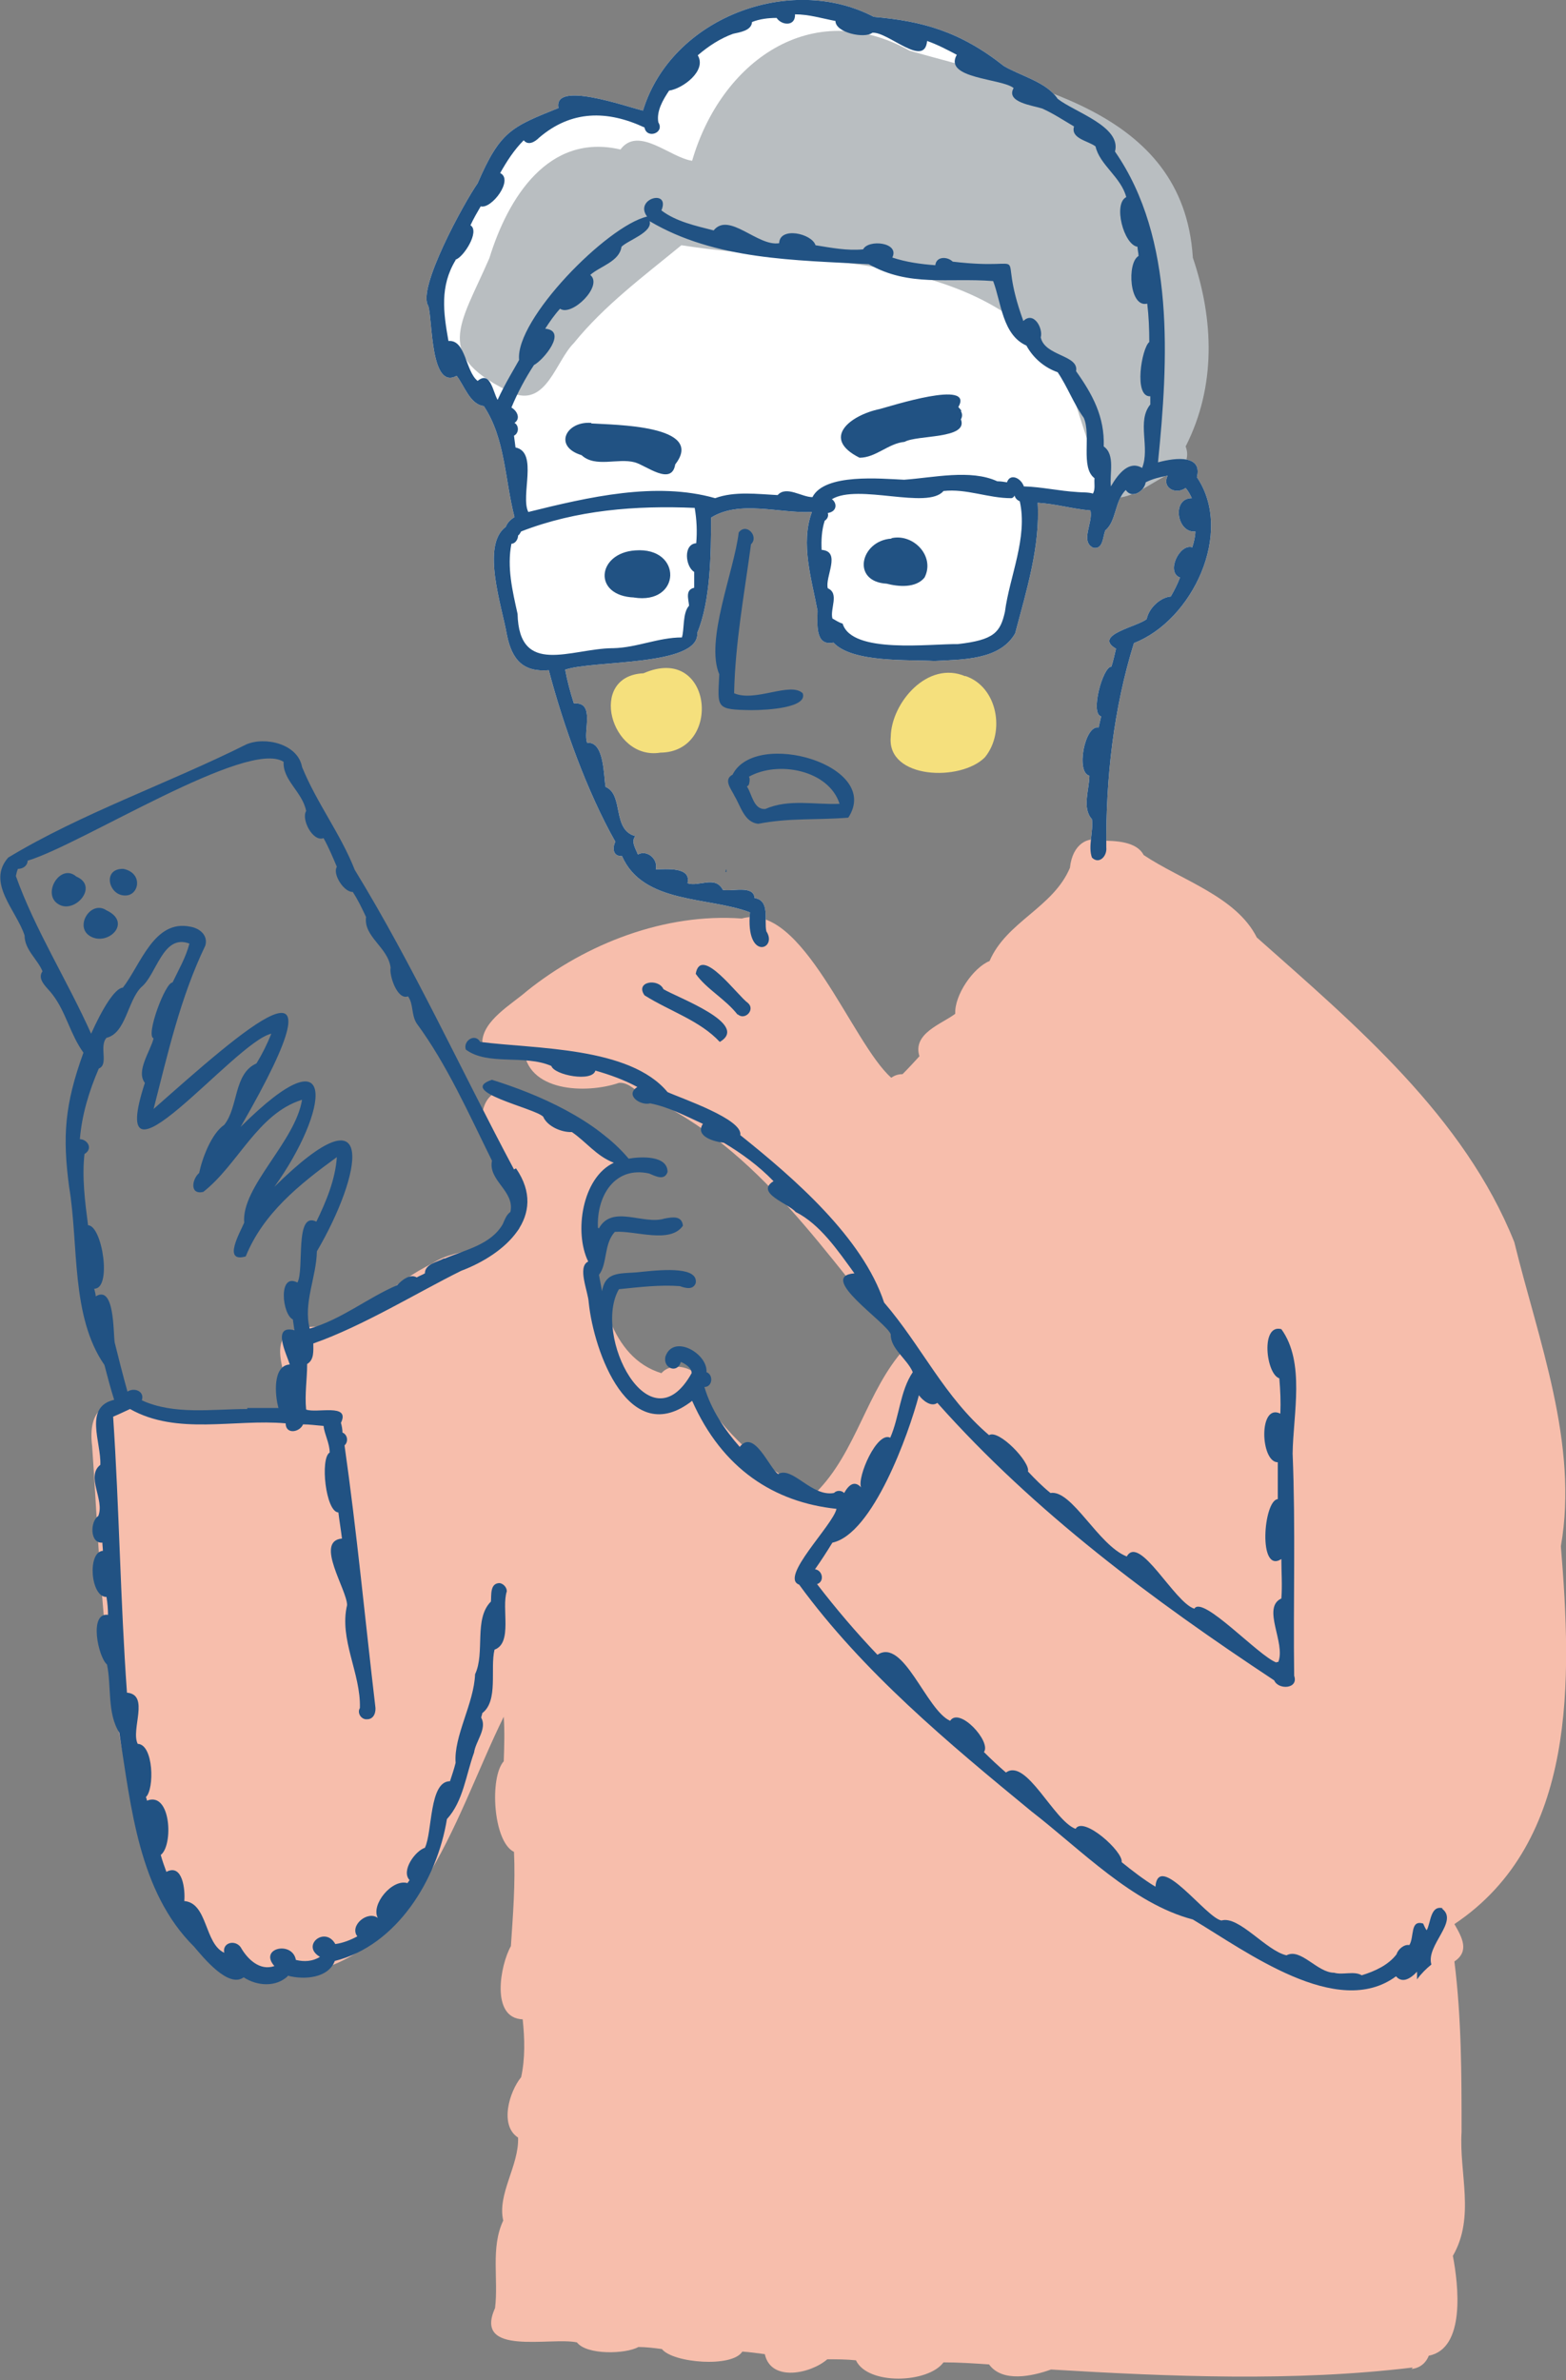 <svg xmlns="http://www.w3.org/2000/svg" id="_&#x30EC;&#x30A4;&#x30E4;&#x30FC;_2" viewBox="0 0 30.59 46.49"><rect x="0" y="0" width="30.59" height="46.49" fill="#808080" stroke="none"/><g id="_&#x30EC;&#x30A4;&#x30E4;&#x30FC;_1-2"><g><path d="M8.37,5.99c.08,.28,.04,1.63,.55,1.35,.15,.19,.26,.56,.53,.59,.42,.63,.41,1.43,.6,2.17-.08,.05-.14,.11-.17,.19-.49,.36-.07,1.57,.02,2.1,.1,.51,.33,.74,.82,.7,.28,1.07,.75,2.38,1.3,3.35-.06,.12-.05,.29,.13,.28,.41,.94,1.69,.79,2.5,1.1-.09,.96,.55,.72,.32,.37-.05-.22,.08-.6-.23-.65-.02-.26-.44-.12-.62-.16-.15-.29-.47-.05-.69-.13,.08-.33-.43-.27-.62-.27,.05-.2-.17-.39-.35-.29-.04-.11-.14-.25-.05-.36-.46-.12-.22-.81-.58-.96-.04-.19-.02-.9-.36-.86-.09-.21,.17-.81-.26-.77-.07-.22-.13-.44-.17-.66,.54-.19,2.63-.06,2.58-.72,.26-.62,.27-1.54,.27-2.25,.56-.35,1.33-.08,1.97-.11-.23,.62,0,1.33,.11,1.93,0,.23-.06,.7,.31,.62,.37,.4,1.48,.33,1.97,.36,.53-.03,1.28-.01,1.58-.54,.22-.83,.49-1.7,.44-2.55,.35,.02,.68,.12,1.03,.15,.06,.23-.21,.61,.06,.73,.19,.03,.18-.21,.23-.34,.22-.18,.18-.57,.4-.79,.12,.18,.36,.03,.39-.15,.14-.07,.27-.1,.43-.13-.12,.24,.16,.38,.35,.24,.05,.06,.09,.13,.12,.2-.4,0-.29,.69,.07,.65,0,.1-.03,.21-.06,.31-.25-.08-.52,.49-.24,.59-.05,.13-.11,.25-.18,.37-.21,.02-.43,.23-.47,.44-.17,.15-1.06,.31-.6,.58-.03,.12-.05,.23-.09,.35-.17,0-.42,.93-.2,.97-.02,.08-.03,.14-.05,.22-.27-.06-.45,.88-.18,.94,0,.27-.15,.63,.05,.85,.03,.25-.08,.53,0,.75,.14,.14,.3-.03,.28-.2-.01-1.35,.14-2.7,.54-3.99,1.14-.44,1.96-2.16,1.23-3.24,.11-.43-.39-.39-.76-.29,.2-1.98,.34-4.37-.84-6.07,.13-.49-.79-.77-1.12-1.03-.22-.33-.71-.44-1.05-.64-.86-.68-1.6-.88-2.54-.96-1.64-.86-3.96,.02-4.51,1.83-.34-.08-1.76-.59-1.65-.05-.92,.37-1.14,.45-1.58,1.47-.26,.37-1.2,2.08-.96,2.4Z" style="fill:#fff;"></path><path d="M21.05,9.6c-.35-.02-.69-.1-1.04-.11-.06-.17-.27-.26-.33-.08-.06-.01-.13-.02-.19-.02-.52-.24-1.25-.07-1.82-.03-.45-.02-1.55-.13-1.79,.34-.21,0-.51-.23-.68-.04-.39-.02-.84-.08-1.22,.06-1.16-.33-2.48-.02-3.65,.27-.16-.31,.2-1.17-.25-1.26-.01-.08-.02-.15-.03-.23,.1-.05,.1-.2,.01-.25,.12-.08,.06-.23-.06-.3,.12-.29,.27-.57,.44-.83,.19-.1,.66-.67,.22-.71,.09-.14,.18-.27,.29-.39,.23,.16,.85-.45,.59-.66,.19-.17,.57-.26,.61-.55,.13-.13,.61-.28,.55-.5,1.28,.76,2.85,.76,4.28,.84,.79,.45,1.55,.26,2.43,.33,.16,.42,.18,1.05,.65,1.26,.13,.24,.35,.43,.61,.52,.19,.28,.32,.63,.51,.89,.15,.34-.07,.97,.21,1.18-.01,.1,.02,.21-.03,.3-.1-.03-.22-.02-.32-.03Z" style="fill:#fff;"></path><g><g><path d="M12.57,13.15c-1.1,.05-.64,1.71,.33,1.55,1.22-.01,1.02-2.14-.33-1.55Z" style="fill:#f5e07d;"></path><path d="M18.86,13.21c-.74-.32-1.45,.52-1.46,1.18-.08,.83,1.37,.88,1.84,.4,.4-.49,.25-1.38-.39-1.59Z" style="fill:#f5e07d;"></path><path d="M27.57,46.27c.18-.02,.29-.13,.34-.26,.72-.14,.58-1.38,.47-1.95,.44-.76,.12-1.61,.17-2.42,0-1.12,0-2.21-.14-3.33,.3-.2,.15-.47,0-.73,2.41-1.61,2.29-4.8,2.08-7.38,.35-2-.44-4.02-.91-5.94-.98-2.45-3.09-4.23-5.03-5.95-.4-.8-1.48-1.12-2.21-1.61-.14-.27-.56-.28-.84-.28-.23-.09-.55,.05-.6,.53-.33,.78-1.24,1.05-1.57,1.82-.32,.13-.69,.67-.67,1.03-.26,.2-.84,.38-.7,.83-.11,.12-.22,.24-.33,.35-.08,0-.15,.02-.22,.07-.77-.68-1.74-3.45-2.92-3.11-1.5-.11-3.04,.49-4.19,1.41,0,0,0,0,0,0-.31,.27-.87,.58-.88,1.01,.1,.4,.53,.34,.78,.1h0s.02,0,.03,0h0s0,0,0,0c0,0,0,0,0,0h0c.04,.87,1.22,.91,1.86,.69,.2-.02,.35,.19,.53,.27,2.21,.99,3.55,3.15,5.05,4.92-.74,.82-.94,2.02-1.73,2.81-.94-.38-1.65-1.02-2.23-1.87,.21-.44-.51-.78-.79-.46-1.01-.31-1.21-1.57-1.35-2.48-.14-.72,.63-1.39,.4-2.01-.23-.25-.56-.43-.89-.5-.45-.35-1.56-1-1.67-.01,0,.4,.47,.68,.56,1.07,.11,.36,.11,.74,.17,1.11-.4,.5-1.17,.32-1.7,.68-.73,.35-1.3,.99-2.08,1.24-1.34-.1-.82,.75-.62,1.61-1.03,.1-2.01,.19-3.03-.02-.65-.24-1,.02-.91,.74,.2,2.73,.25,8.48,2.67,10.13,.28,.2,.63,.34,.97,.23,2.69-.15,3.4-3.05,4.4-5.08,.02,.29,.01,.58,0,.87-.28,.31-.21,1.57,.2,1.77,.03,.62-.02,1.23-.06,1.84-.21,.37-.4,1.41,.23,1.43,.04,.38,.05,.76-.03,1.13-.23,.28-.43,.94-.06,1.18,.02,.55-.41,1.1-.29,1.62-.25,.53-.09,1.15-.16,1.71-.43,.95,1.09,.56,1.6,.67,.19,.25,.95,.23,1.2,.09,.15,0,.31,.02,.46,.04,.21,.27,1.37,.37,1.57,.05,.15,.01,.29,.03,.44,.05,.12,.55,.9,.38,1.22,.1,.19,0,.37,0,.56,.02,.23,.49,1.41,.45,1.71,.04,.3,0,.59,.02,.89,.04,.26,.36,.85,.23,1.21,.1,2.34,.14,4.76,.24,7.07-.04Z" style="fill:#f7beac;"></path><path d="M23.3,5.02c-.19-2.91-3.26-3.37-5.53-4.03-1.92-1.07-3.69,.22-4.25,2.15-.43-.06-1.05-.69-1.4-.22-1.41-.33-2.2,.95-2.56,2.12-.57,1.32-1.13,1.91,.48,2.65,.64,.23,.82-.64,1.17-.99,.6-.74,1.37-1.31,2.1-1.91,2.6,.41,5.81,.05,7.53,2.49,.16,.64,.4,1.27,.58,1.9-.06,.26,.13,.56,.4,.54,.35,0,.79-.38,1.09-.49,.25-.07,.33-.31,.25-.51,0,0,0,0,0,0,0,0,0,0,0,0,.6-1.18,.55-2.48,.14-3.69Z" style="fill:#b9bec1;"></path></g><g><path d="M10.04,22.84c-1.04-1.95-1.96-3.97-3.11-5.85-.28-.71-.74-1.3-1.03-2.01-.08-.45-.72-.6-1.09-.44-1.52,.76-3.23,1.35-4.65,2.21-.43,.49,.16,1.03,.32,1.52,0,.28,.25,.46,.35,.7-.12,.17,.11,.33,.2,.46,.26,.34,.34,.77,.6,1.13-.37,1.02-.41,1.64-.28,2.62,.19,1.13,.03,2.53,.69,3.48,.06,.23,.12,.46,.19,.68-.6,.14-.25,.83-.27,1.27-.29,.23,.09,.68-.04,1-.16,.1-.17,.54,.08,.52,0,.05,.01,.11,.01,.16-.31,.02-.24,.91,.07,.9,.02,.12,.03,.24,.03,.35-.38-.05-.19,.83-.02,.97,.09,.43,0,.95,.24,1.33,.23,1.45,.38,3.11,1.46,4.18,.18,.21,.67,.82,.97,.6,.26,.17,.63,.2,.87-.03,.31,.08,.78,.05,.91-.29,1.21-.3,2-1.59,2.19-2.77,.32-.35,.37-.86,.53-1.3,.03-.22,.26-.47,.14-.68,0-.03,.02-.06,.02-.09,.32-.24,.15-.87,.24-1.24,.36-.13,.13-.81,.24-1.14,0-.08-.07-.15-.14-.16-.19,0-.16,.23-.17,.36-.34,.34-.11,1-.31,1.42-.02,.57-.42,1.21-.38,1.73-.03,.12-.07,.24-.11,.36-.41,0-.34,.99-.49,1.3-.19,.06-.47,.45-.3,.63-.01,.02-.03,.04-.04,.06-.3-.09-.72,.42-.58,.68,0,0,0,0,0,0-.2-.15-.56,.15-.4,.36-.13,.07-.28,.13-.43,.15-.2-.36-.68,.03-.3,.25-.14,.09-.31,.1-.47,.06-.07-.38-.73-.23-.42,.12-.29,.1-.53-.14-.66-.37-.11-.15-.36-.09-.32,.11-.39-.18-.32-.97-.78-1.01,.02-.21-.03-.74-.35-.57-.04-.11-.08-.22-.11-.33,.25-.19,.2-1.25-.27-1.06,0-.02-.01-.05-.02-.07,.17-.16,.15-1.03-.16-1.04-.14-.28,.24-.96-.21-1-.13-1.82-.15-3.59-.27-5.39,.12-.05,.22-.1,.33-.15,.92,.52,2.04,.19,3.04,.28,0,.22,.27,.18,.34,.02,.13,0,.26,.02,.4,.03,.02,.17,.12,.34,.12,.52-.19,.11-.08,1.16,.17,1.17,.02,.17,.05,.34,.07,.51-.54,.05,.1,1,.1,1.3-.16,.67,.27,1.33,.25,2.01-.06,.1,.03,.23,.14,.22,.14,0,.18-.15,.16-.26-.2-1.7-.36-3.4-.6-5.09,.08-.07,.06-.21-.04-.25,0-.05-.01-.12-.03-.19,.19-.39-.48-.18-.68-.26-.03-.3,.02-.59,.02-.89,.14-.08,.12-.26,.12-.4,.97-.34,2.04-1,2.89-1.42,.85-.32,1.71-1.07,1.07-2Zm-5.21,4.68c-.68,0-1.43,.12-2.06-.17,.06-.17-.14-.26-.28-.17-.09-.32-.17-.64-.25-.96-.03-.2,0-1.13-.37-.9,0-.05-.02-.1-.03-.15,.35,.01,.16-1.23-.12-1.24-.06-.46-.12-.93-.07-1.39,.18-.11,.05-.29-.09-.29,.04-.48,.18-.94,.37-1.38,.2-.08,0-.43,.15-.6,.38-.09,.41-.72,.68-.99,.3-.24,.42-1.05,.94-.85-.07,.27-.21,.51-.33,.76-.14-.01-.53,1.04-.37,1.09-.06,.25-.35,.64-.17,.87-.8,2.45,1.76-.81,2.47-.96-.08,.2-.18,.4-.29,.58-.45,.2-.35,.85-.63,1.2-.25,.17-.43,.65-.49,.94-.14,.12-.19,.43,.08,.37,.68-.53,1.06-1.53,1.93-1.8-.13,.82-1.19,1.7-1.13,2.4-.08,.19-.43,.79,.03,.66,.34-.84,1.05-1.41,1.78-1.94-.03,.44-.21,.87-.4,1.26-.43-.21-.23,.93-.37,1.19-.38-.2-.3,.62-.09,.72,.01,.07,.02,.13,.03,.21-.45-.11-.15,.47-.09,.67-.34,.02-.29,.61-.22,.85-.2,0-.41,0-.61,0Zm3.84-2.94c-.13,.07-.37,.11-.37,.29-.05,.03-.11,.05-.16,.08-.13-.08-.3,.06-.38,.15-.6,.26-1.07,.66-1.71,.85-.13-.5,.13-1,.14-1.51,.88-1.5,1.22-3.28-.83-1.26,1.05-1.46,1.3-3.12-.66-1.17,2.22-3.85,0-1.85-1.7-.35,.28-1.09,.52-2.17,1.01-3.19,.06-.2-.11-.34-.29-.37-.71-.15-.97,.74-1.32,1.19-.16,.01-.41,.43-.62,.9-.46-1.03-1.1-2.04-1.47-3.08,.01-.05,.02-.09,.04-.14,.12,0,.19-.08,.19-.16,1.04-.31,4.3-2.39,5-1.93-.02,.36,.37,.59,.44,.96-.1,.16,.13,.61,.34,.53,.1,.18,.18,.37,.26,.56-.09,.14,.14,.5,.31,.49,.1,.15,.18,.32,.26,.49-.05,.39,.43,.59,.48,.99-.03,.15,.13,.64,.34,.56,.11,.15,.06,.36,.17,.53,.59,.8,1.02,1.77,1.47,2.68-.08,.39,.45,.59,.36,1-.08,.06-.11,.15-.15,.24,0,0,0,0,0,0-.23,.4-.73,.5-1.13,.67Z" style="fill:#215283;"></path><path d="M1.49,17.12c-.31-.27-.68,.34-.35,.54,.32,.2,.8-.35,.35-.54Z" style="fill:#215283;"></path><path d="M2.41,16.97c-.42-.01-.29,.53,.04,.52,.27,0,.35-.44-.04-.52Z" style="fill:#215283;"></path><path d="M2.08,17.78c-.31-.21-.64,.33-.31,.51,.34,.19,.82-.27,.31-.51Z" style="fill:#215283;"></path><path d="M14.18,16.98s0,.03-.01,.05c0,0,.01,0,.02,0,0-.02,0-.03,0-.04h0Z" style="fill:#215283;"></path><path d="M14.68,13.87c.33,0,1.1-.05,1-.33-.24-.23-.93,.18-1.34,0,.02-.98,.2-1.94,.33-2.91,.16-.15-.09-.43-.24-.23-.09,.76-.66,2.11-.38,2.77-.03,.66-.08,.69,.63,.7Z" style="fill:#215283;"></path><path d="M12.41,10.75c-.75,.05-.84,.89-.02,.92h-.01c.93,.15,.96-.99,.03-.92Z" style="fill:#215283;"></path><path d="M17.41,10.52c-.6,.04-.79,.84-.09,.88,.23,.06,.57,.09,.74-.12,.21-.41-.21-.86-.64-.77Z" style="fill:#215283;"></path><path d="M18.78,8.02s-.04-.05-.06-.07c.32-.55-1.34-.01-1.54,.04-.57,.12-1.15,.57-.39,.95,.32,0,.56-.28,.88-.31,.25-.14,1.25-.05,1.1-.44,.03-.05,.03-.11,0-.16Z" style="fill:#215283;"></path><path d="M11.55,8.26c-.49-.04-.75,.46-.19,.63,.27,.25,.71,.05,1.04,.14,.22,.06,.72,.47,.79,.04,.6-.77-1.2-.77-1.64-.8Z" style="fill:#215283;"></path><path d="M14.81,16.09c.62-.12,1.14-.07,1.76-.12,.67-1.02-1.81-1.74-2.26-.84-.19,.1-.02,.29,.04,.42,.12,.2,.19,.51,.46,.54Zm-.18-.77s.03-.1,0-.15c.57-.32,1.56-.13,1.77,.53-.49,.02-.99-.1-1.45,.1-.23,.02-.26-.29-.36-.44,.02-.01,.03-.02,.04-.04Z" style="fill:#215283;"></path><path d="M8.37,5.99c.08,.28,.04,1.63,.55,1.35,.15,.19,.26,.56,.53,.59,.42,.63,.41,1.43,.6,2.17-.08,.05-.14,.11-.17,.19-.49,.36-.07,1.57,.02,2.1,.1,.51,.33,.74,.82,.7,.28,1.07,.75,2.38,1.3,3.35-.06,.12-.05,.29,.13,.28,.41,.94,1.69,.79,2.5,1.1-.09,.96,.55,.72,.32,.37-.05-.22,.08-.6-.23-.65-.02-.26-.44-.12-.62-.16-.15-.29-.47-.05-.69-.13,.08-.33-.43-.27-.62-.27,.05-.2-.17-.39-.35-.29-.04-.11-.14-.25-.05-.36-.46-.12-.22-.81-.58-.96-.04-.19-.02-.9-.36-.86-.09-.21,.17-.81-.26-.77-.07-.22-.13-.44-.17-.66,.54-.19,2.63-.06,2.58-.72,.26-.62,.27-1.54,.27-2.25,.56-.35,1.33-.08,1.97-.11-.23,.62,0,1.33,.11,1.93,0,.23-.06,.7,.31,.62,.37,.4,1.48,.33,1.97,.36,.53-.03,1.28-.01,1.58-.54,.22-.83,.49-1.7,.44-2.55,.35,.02,.68,.12,1.03,.15,.06,.23-.21,.61,.06,.73,.19,.03,.18-.21,.23-.34,.22-.18,.18-.57,.4-.79,.12,.18,.36,.03,.39-.15,.14-.07,.27-.1,.43-.13-.12,.24,.16,.38,.35,.24,.05,.06,.09,.13,.12,.2-.4,0-.29,.69,.07,.65,0,.1-.03,.21-.06,.31-.25-.08-.52,.49-.24,.59-.05,.13-.11,.25-.18,.37-.21,.02-.43,.23-.47,.44-.17,.15-1.06,.31-.6,.58-.03,.12-.05,.23-.09,.35-.17,0-.42,.93-.2,.97-.02,.08-.03,.14-.05,.22-.27-.06-.45,.88-.18,.94,0,.27-.15,.63,.05,.85,.03,.25-.08,.53,0,.75,.14,.14,.3-.03,.28-.2-.01-1.35,.14-2.7,.54-3.99,1.14-.44,1.96-2.16,1.23-3.24,.11-.43-.39-.39-.76-.29,.2-1.98,.34-4.37-.84-6.07,.13-.49-.79-.77-1.12-1.03-.22-.33-.71-.44-1.05-.64-.86-.68-1.6-.88-2.54-.96-1.64-.86-3.96,.02-4.51,1.83-.34-.08-1.76-.59-1.65-.05-.92,.37-1.14,.45-1.58,1.47-.26,.37-1.2,2.08-.96,2.4Zm3.59,6.67c-.81,.01-1.82,.56-1.85-.67-.1-.45-.21-.91-.12-1.37,.05,0,.09-.04,.11-.08,0,0,0,0,0,0,.01-.02,.02-.05,.02-.08,.03-.02,.04-.05,.06-.08,1.08-.42,2.24-.51,3.39-.46,.04,.23,.05,.46,.03,.69-.26,.02-.21,.46-.04,.56,0,.11,0,.2,0,.31-.18,.04-.11,.22-.1,.35-.13,.14-.09,.47-.14,.62-.46,0-.88,.2-1.34,.21Zm6.77-.08c-.55-.01-2.09,.2-2.27-.4-.07-.02-.13-.06-.2-.1-.05-.19,.14-.49-.09-.59-.06-.22,.27-.72-.12-.75-.01-.18,0-.39,.06-.57,0,0,0,0,0,0,.05-.03,.08-.09,.06-.15,.19-.03,.18-.2,.08-.27,.51-.31,1.87,.21,2.18-.16,.45-.05,.87,.14,1.32,.14,0,0,0,0,0,0,.03,0,.05-.02,.07-.05,.01,.05,.05,.09,.1,.11,.16,.71-.2,1.47-.29,2.16-.09,.4-.21,.55-.92,.63Zm2.31-2.97c-.35-.02-.69-.1-1.04-.11-.06-.17-.27-.26-.33-.08-.06-.01-.13-.02-.19-.02-.52-.24-1.25-.07-1.82-.03-.45-.02-1.55-.13-1.79,.34-.21,0-.51-.23-.68-.04-.39-.02-.84-.08-1.22,.06-1.16-.33-2.48-.02-3.65,.27-.16-.31,.2-1.17-.25-1.26-.01-.08-.02-.15-.03-.23,.1-.05,.1-.2,.01-.25,.12-.08,.06-.23-.06-.3,.12-.29,.27-.57,.44-.83,.19-.1,.66-.67,.22-.71,.09-.14,.18-.27,.29-.39,.23,.16,.85-.45,.59-.66,.19-.17,.57-.26,.61-.55,.13-.13,.61-.28,.55-.5,1.28,.76,2.85,.76,4.28,.84,.79,.45,1.55,.26,2.43,.33,.16,.42,.18,1.05,.65,1.26,.13,.24,.35,.43,.61,.52,.19,.28,.32,.63,.51,.89,.15,.34-.07,.97,.21,1.18-.01,.1,.02,.21-.03,.3-.1-.03-.22-.02-.32-.03ZM8.9,5.07c.15-.04,.48-.55,.29-.67,.06-.13,.13-.25,.2-.37,.21,.06,.65-.52,.38-.65,.13-.23,.27-.45,.46-.64,.09,.11,.22,.03,.3-.05,.63-.54,1.33-.54,2.06-.2,.04,.23,.4,.11,.27-.1-.04-.22,.09-.44,.21-.62,.27-.04,.74-.39,.56-.69,.21-.18,.44-.33,.69-.42,.13-.03,.36-.06,.37-.23,.15-.06,.32-.08,.48-.08,.1,.15,.37,.17,.36-.07,.27,0,.53,.08,.79,.13,0,.23,.57,.35,.72,.23,.3-.03,1.02,.7,1.07,.16,.2,.07,.39,.17,.58,.27-.27,.47,.88,.46,1.11,.65-.16,.28,.38,.34,.56,.4,.22,.1,.4,.22,.62,.35-.07,.24,.28,.28,.42,.39,.08,.36,.5,.6,.6,.99-.26,.13-.05,.93,.22,.97,0,.06,.02,.12,.02,.18-.23,.13-.18,1.02,.17,.93,.03,.25,.04,.5,.04,.75-.15,.12-.31,1.08,.02,1.06,0,.05,0,.11,0,.16-.27,.33,0,.84-.16,1.24-.25-.15-.46,.1-.61,.36-.03-.24,.09-.62-.14-.78,.02-.58-.22-1.02-.54-1.47,.06-.32-.61-.29-.69-.66,.05-.18-.14-.52-.34-.32-.57-1.57,.29-.96-1.38-1.16-.1-.1-.32-.11-.34,.07-.28-.02-.57-.06-.84-.15,.15-.3-.47-.36-.57-.16-.31,.03-.62-.03-.93-.08-.07-.23-.7-.37-.71-.04-.42,.07-.98-.62-1.28-.25-.35-.09-.73-.17-1.02-.39,.18-.43-.54-.23-.28,.12-.78,.18-2.58,2.01-2.5,2.8-.07,.13-.28,.47-.42,.78-.09-.15-.14-.58-.39-.37-.24-.19-.23-.81-.57-.78-.1-.56-.17-1.07,.14-1.58Z" style="fill:#215283;"></path><path d="M28.18,37.27c-.24-.06-.23,.28-.31,.43-.03-.03-.05-.09-.07-.13-.26-.08-.17,.26-.27,.42-.1-.02-.22,.08-.25,.18-.16,.21-.42,.33-.68,.41-.15-.09-.37,0-.54-.05-.33,0-.65-.49-.93-.34-.4-.09-.93-.78-1.27-.68-.3-.05-1.23-1.36-1.29-.66-.23-.14-.45-.31-.66-.48,.04-.2-.75-.91-.9-.65-.43-.16-.96-1.39-1.36-1.1-.15-.13-.29-.26-.43-.4,.15-.2-.48-.89-.66-.61-.47-.21-.91-1.63-1.42-1.29-.42-.44-.81-.9-1.18-1.38,.15-.05,.11-.27-.04-.29,.12-.17,.23-.34,.34-.52,.79-.17,1.49-2.12,1.69-2.88,.07,.1,.24,.24,.36,.15,1.9,2.14,4.22,3.86,6.58,5.42,.08,.19,.48,.17,.39-.09-.02-1.45,.03-2.87-.03-4.34,.01-.77,.25-1.78-.22-2.43-.41-.11-.3,.88-.04,.96,.02,.23,.03,.46,.02,.69-.43-.21-.39,.95-.05,.95,0,.24,0,.48,0,.72-.28,.02-.39,1.47,.07,1.17,0,.26,.02,.51,0,.77-.39,.18,.09,.87-.06,1.24-.01,0-.03,0-.04,.01-.35-.13-1.44-1.32-1.6-1.05-.39-.12-1.07-1.46-1.32-1.02-.56-.22-1.07-1.31-1.49-1.24-.16-.13-.3-.27-.44-.42,.05-.18-.57-.83-.76-.71-.88-.75-1.31-1.73-2.05-2.59-.42-1.27-1.76-2.43-2.81-3.27,.06-.31-1.16-.72-1.42-.84-.74-.89-2.57-.84-3.66-.98-.1-.18-.34-.02-.28,.15,.43,.32,1.15,.09,1.67,.32,.06,.18,.8,.32,.86,.09,.28,.08,.56,.18,.82,.32-.25,.16,.06,.37,.25,.32,.36,.07,.7,.25,1.03,.4-.16,.25,.23,.35,.41,.37,.35,.21,.68,.45,.97,.75-.37,.23,.3,.44,.43,.6,.48,.24,.83,.76,1.15,1.2-.74,.06,.62,.95,.71,1.19-.01,.28,.32,.48,.43,.74-.25,.37-.26,.87-.44,1.28-.26-.13-.65,.77-.57,.97-.13-.14-.24-.05-.33,.11-.05-.05-.14-.06-.2,0-.44,.08-.81-.53-1.09-.37-.17-.11-.47-.89-.75-.53-.3-.34-.56-.73-.69-1.17,.16,0,.18-.24,.04-.29,.03-.36-.64-.75-.8-.31-.06,.23,.23,.35,.3,.11,.09,.04,.22,.12,.21,.23,0,0,0,0,0-.01-.82,1.47-1.94-.74-1.42-1.64,.39-.04,.8-.09,1.19-.06,.11,.04,.26,.08,.31-.06,.05-.31-.58-.27-1.05-.22-.39,.05-.71-.04-.78,.38-.02-.11-.04-.21-.06-.32,.17-.22,.09-.6,.31-.84,.4-.03,1.08,.24,1.33-.12-.02-.2-.2-.17-.36-.14-.41,.13-1.02-.28-1.28,.19,0,0-.01,0-.02-.01-.03-.61,.32-1.21,1-1.06,.12,.05,.3,.15,.36-.03,0-.33-.53-.3-.76-.26-.64-.76-1.74-1.25-2.67-1.54-.7,.23,.83,.55,1,.72,.08,.19,.36,.31,.56,.3,.28,.19,.48,.47,.82,.6-.62,.29-.78,1.36-.5,1.93-.22,.1,0,.59,.01,.8,.1,.97,.79,2.88,2.02,1.92,.59,1.33,1.6,1.98,2.82,2.11-.07,.32-1.12,1.34-.73,1.48,1.25,1.71,2.91,3.09,4.54,4.43,.97,.75,1.97,1.8,3.15,2.11,1.04,.62,2.82,1.96,3.97,1.11,.11,.13,.26,.07,.41-.09,0,.05,0,.1,0,.15,.08-.11,.18-.21,.28-.29-.11-.38,.54-.84,.21-1.09Z" style="fill:#215283;"></path><path d="M12.96,19.32c-.1-.22-.56-.15-.37,.12,.49,.31,1.08,.49,1.47,.91,.6-.35-.84-.87-1.1-1.03Z" style="fill:#215283;"></path><path d="M14.41,19.81c.14,.13,.35-.09,.2-.22-.2-.14-.92-1.14-1.02-.57,.21,.3,.58,.49,.82,.8Z" style="fill:#215283;"></path></g></g></g></g></svg>